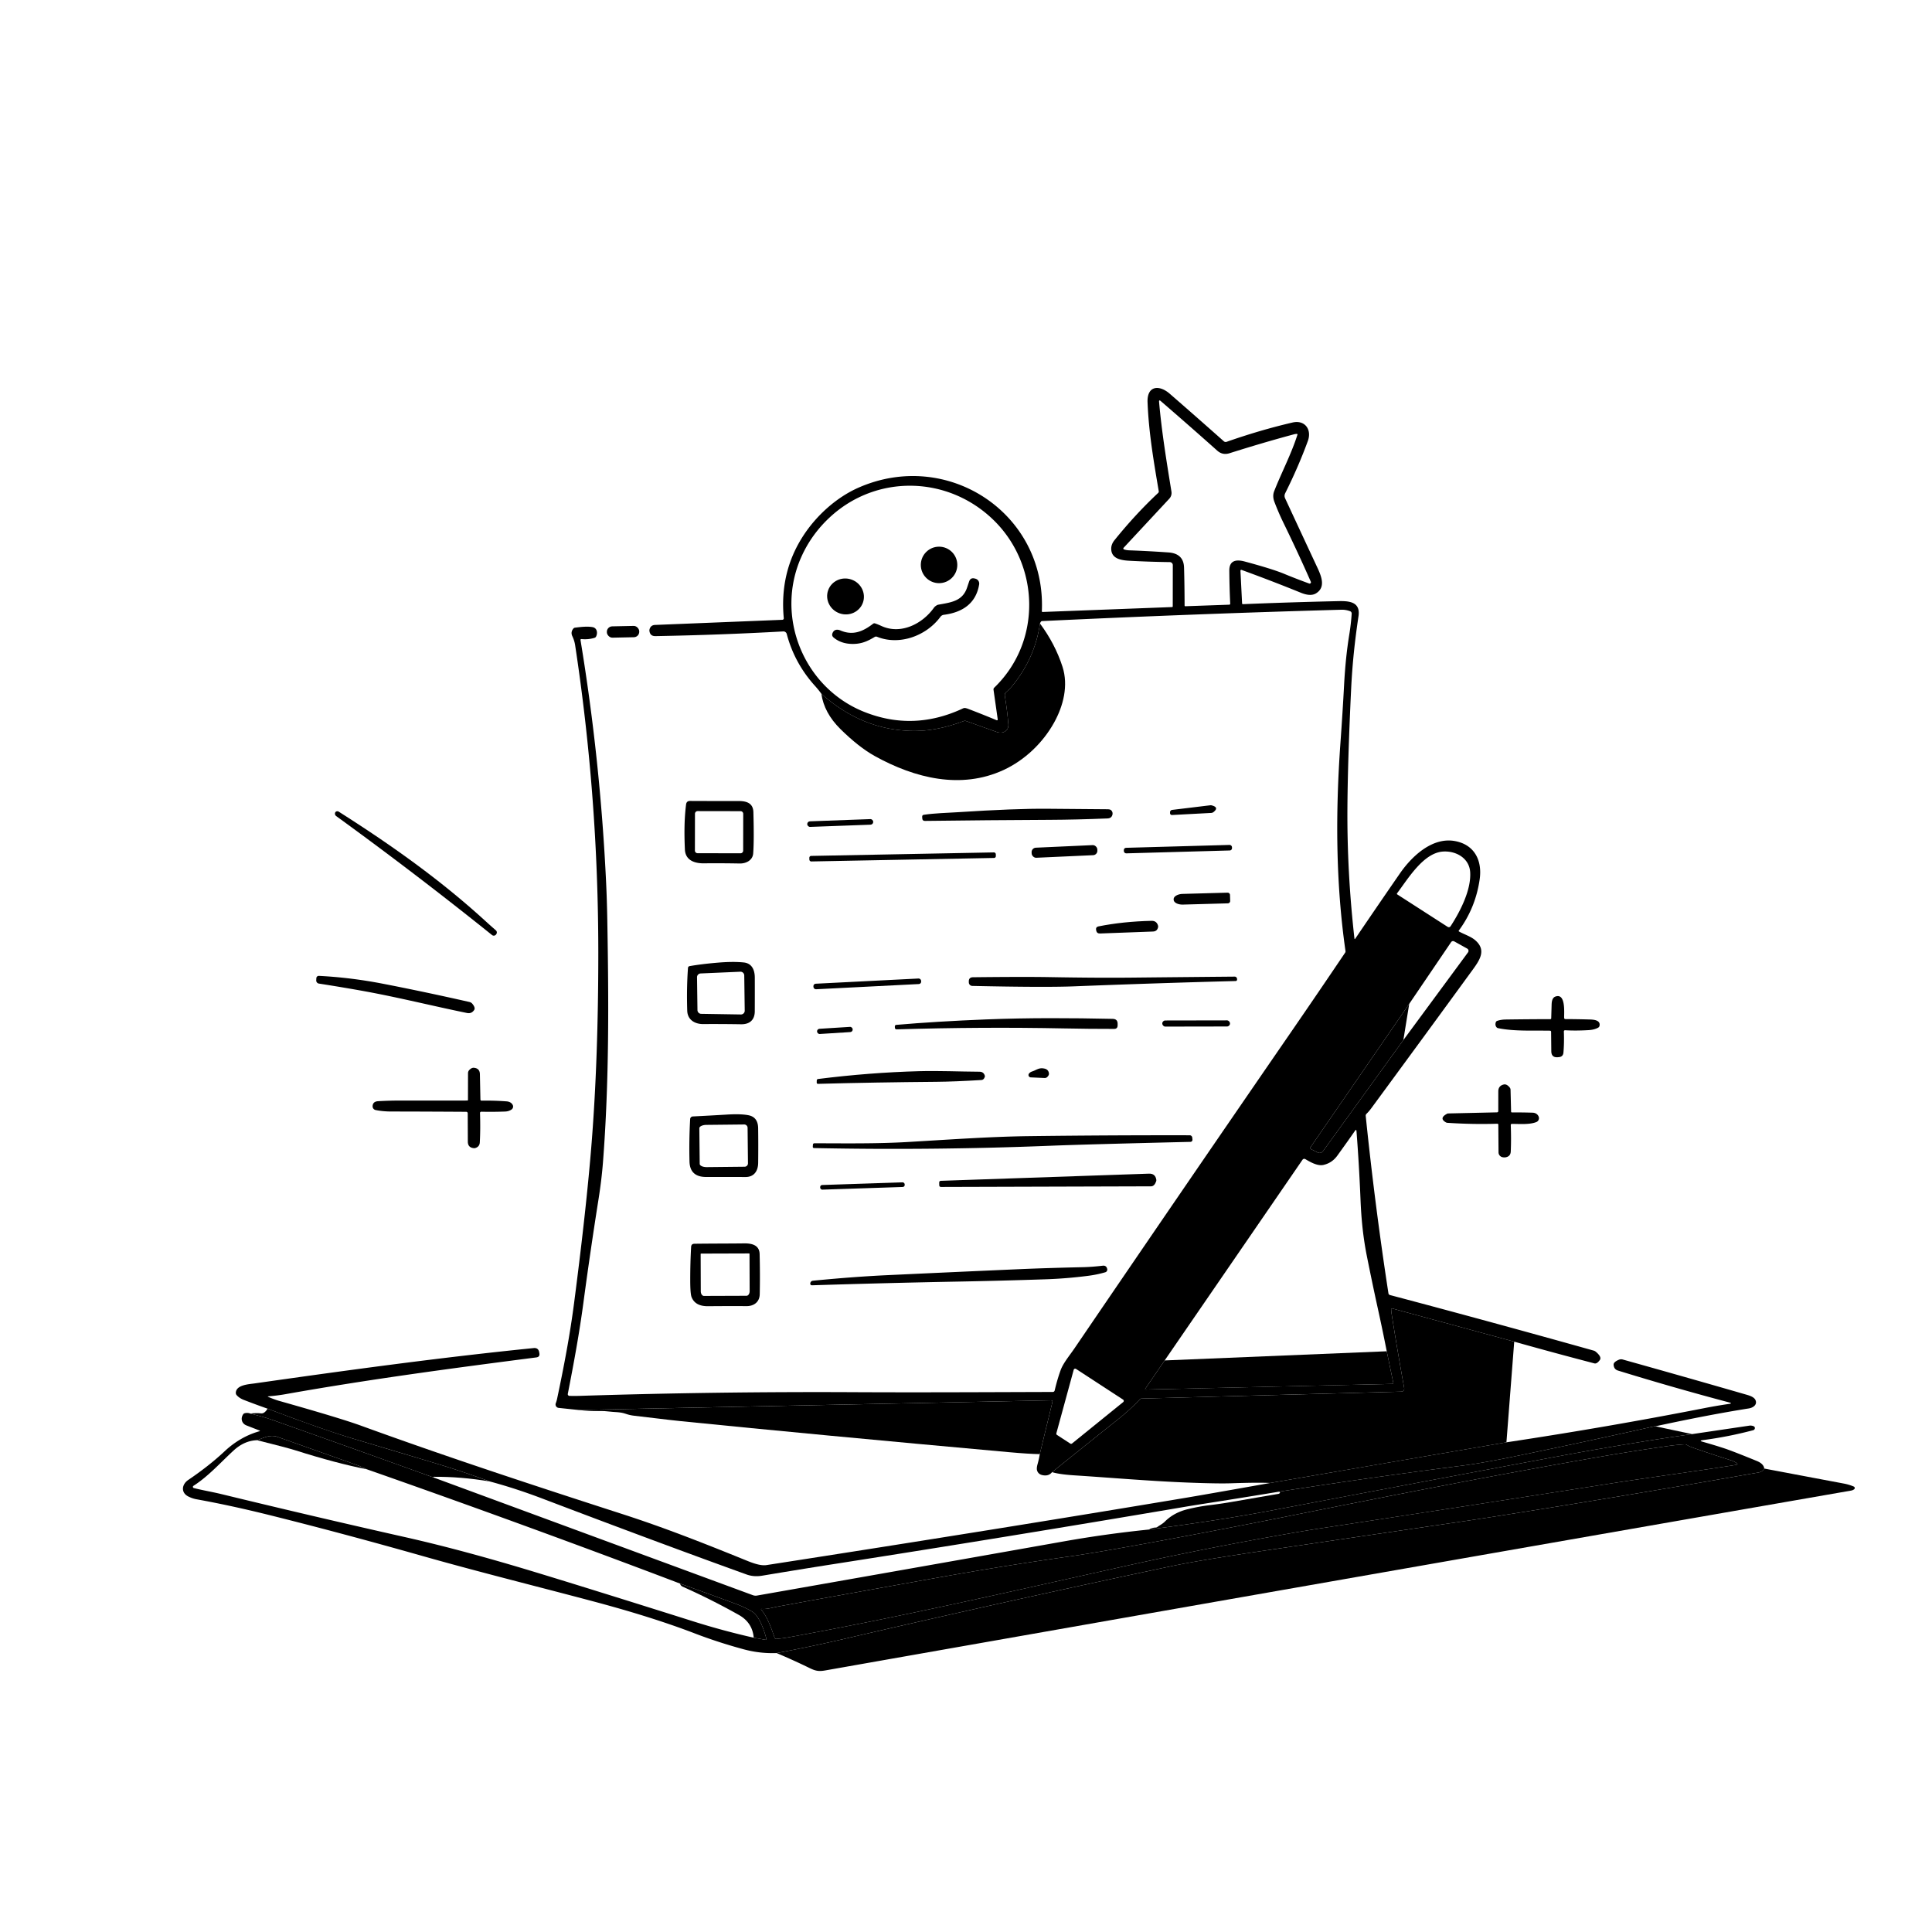 <svg xmlns="http://www.w3.org/2000/svg" version="1.1" viewBox="0.00 0.00 1024.00 1024.00">
<g id="Parent-Group"><g fill="rgba(0,0,0,0)" id="Group-rgba(0,0,0,0)">
<path d="   M 1024.00 0.00   L 1024.00 1024.00   L 0.00 1024.00   L 0.00 0.00   L 1024.00 0.00   Z   M 435.33 367.70   Q 436.78 377.84 445.39 386.36   Q 455.11 395.98 463.70 400.75   C 485.03 412.57 509.37 418.45 531.77 408.18   C 543.17 402.95 552.82 393.62 558.73 382.92   C 563.59 374.13 566.36 363.33 563.14 353.37   Q 559.26 341.33 551.21 330.47   Q 551.67 329.22 552.25 329.19   Q 633.34 325.33 711.00 323.17   Q 713.29 323.11 715.57 323.95   A 1.30 1.29 -78.3 0 1 716.42 325.25   Q 716.07 330.67 715.13 336.44   Q 713.18 348.39 712.40 362.96   Q 711.66 376.94 710.46 393.76   C 707.83 430.71 707.93 467.70 713.14 504.08   Q 713.21 504.55 712.94 504.95   Q 698.97 525.68 684.07 547.32   Q 626.62 630.75 569.37 714.84   C 566.91 718.44 563.52 722.47 562.16 726.21   Q 560.38 731.10 559.02 736.90   Q 558.82 737.76 557.94 737.77   C 523.00 737.87 488.23 738.06 453.50 737.89   Q 380.49 737.51 307.50 739.83   Q 304.70 739.92 301.82 739.84   A 0.91 0.91 0.0 0 1 300.95 738.76   C 304.16 722.40 307.09 706.44 309.25 690.25   Q 312.87 663.18 317.23 635.63   Q 318.89 625.13 319.61 615.75   C 322.91 572.82 322.64 530.31 321.88 487.49   Q 321.69 476.98 321.26 467.96   Q 318.21 403.09 307.70 339.36   Q 307.59 338.66 308.30 338.73   Q 311.78 339.07 315.09 338.07   Q 315.68 337.89 315.95 337.34   C 316.88 335.46 316.48 332.80 314.02 332.38   C 311.07 331.88 307.76 332.32 304.79 332.67   A 1.40 1.34 -72.7 0 0 303.88 333.17   Q 302.33 335.05 303.35 337.20   Q 304.45 339.50 304.83 341.95   Q 317.10 422.59 317.11 504.81   Q 317.12 560.72 313.59 605.49   Q 310.90 639.69 304.27 690.69   C 302.06 707.70 298.83 724.58 295.29 741.31   Q 295.04 742.51 294.57 743.75   A 1.83 1.82 -76.6 0 0 296.08 746.21   L 306.71 747.33   Q 312.27 748.01 317.94 747.87   Q 320.26 747.81 322.52 748.11   C 325.66 748.53 328.61 748.27 331.68 749.36   Q 333.82 750.12 336.22 750.38   C 344.42 751.28 352.69 752.41 360.77 753.23   Q 431.92 760.41 534.75 769.68   Q 545.53 770.65 551.10 770.71   Q 550.71 773.28 549.91 776.11   Q 549.31 778.27 549.69 779.44   Q 550.34 781.39 552.52 781.85   Q 555.82 782.55 557.61 780.27   Q 561.55 781.46 569.50 781.97   C 589.46 783.26 609.47 785.01 629.46 785.79   Q 645.54 786.41 652.50 786.17   Q 667.08 785.68 673.25 786.01   Q 638.14 792.25 628.19 793.91   Q 529.05 810.49 406.26 829.53   C 402.50 830.11 397.23 827.75 393.82 826.37   C 370.94 817.09 351.21 809.39 330.02 802.54   C 283.39 787.49 237.11 772.29 191.37 755.65   Q 180.42 751.66 148.21 742.57   Q 145.61 741.84 142.28 740.42   Q 141.58 740.13 142.34 740.07   Q 146.98 739.71 151.25 738.95   C 194.75 731.21 238.14 725.40 284.26 719.46   Q 286.22 719.21 285.88 717.26   L 285.79 716.75   Q 285.35 714.25 282.82 714.51   C 233.01 719.54 184.38 726.20 134.77 733.26   C 131.66 733.70 125.19 734.05 124.99 738.17   A 1.80 1.79 -64.5 0 0 125.44 739.46   Q 126.85 741.06 129.25 741.99   Q 135.47 744.40 141.85 746.64   Q 140.13 749.30 138.50 749.12   Q 135.59 748.81 132.70 749.22   Q 131.24 748.64 129.69 749.04   A 1.39 1.37 9.6 0 0 128.90 749.59   C 127.39 751.76 128.09 754.50 130.59 755.49   Q 134.18 756.90 137.42 758.15   Q 138.12 758.42 137.40 758.62   C 130.63 760.53 124.38 764.21 119.13 769.14   Q 110.84 776.92 99.81 784.38   C 96.32 786.73 95.75 791.07 99.76 793.14   Q 101.91 794.24 104.12 794.64   Q 122.46 797.96 142.71 803.00   Q 180.95 812.52 224.36 824.83   C 253.64 833.13 283.32 840.49 314.06 848.66   Q 345.66 857.06 368.29 865.76   C 376.75 869.01 385.39 871.78 394.09 874.14   Q 402.75 876.49 411.62 876.16   Q 420.67 879.98 429.41 884.25   C 432.53 885.77 434.33 885.91 437.54 885.34   Q 714.69 836.45 981.17 790.03   Q 982.02 789.88 982.72 789.35   A 0.84 0.84 0.0 0 0 982.55 787.91   Q 980.07 786.85 977.22 786.31   Q 956.10 782.34 935.11 778.37   Q 934.75 775.81 931.16 774.35   Q 918.19 769.05 913.98 767.67   Q 908.72 765.94 902.45 764.17   Q 900.37 763.58 902.51 763.30   Q 915.91 761.56 929.23 758.04   A 1.19 1.19 0.0 0 0 930.11 756.71   Q 929.95 755.70 927.73 755.57   A 0.78 0.48 -31.7 0 0 927.56 755.57   L 896.84 760.11   L 877.40 755.97   Q 905.09 749.96 926.95 746.49   C 929.20 746.13 931.56 744.49 930.42 742.03   C 929.57 740.21 926.71 739.52 924.95 739.01   Q 891.77 729.42 860.08 720.57   A 3.14 3.10 41.3 0 0 858.05 720.69   Q 855.17 721.89 855.25 723.32   Q 855.38 725.75 857.57 726.43   Q 887.43 735.62 916.54 743.33   Q 918.38 743.82 916.49 744.10   Q 909.88 745.06 903.49 746.31   Q 852.14 756.36 798.44 764.46   L 802.57 711.10   Q 821.87 716.56 845.08 722.63   Q 846.40 722.97 847.94 720.84   Q 849.11 719.21 845.78 716.43   A 2.98 2.92 72.2 0 0 844.68 715.85   Q 790.50 700.64 736.72 686.40   A 1.11 1.10 2.8 0 1 735.90 685.50   Q 728.74 638.97 723.86 591.46   A 1.36 1.35 65.5 0 1 724.28 590.33   Q 725.59 589.07 726.84 587.36   Q 754.17 550.19 780.53 514.02   C 784.47 508.62 787.76 503.55 782.04 498.46   C 779.64 496.32 776.15 495.30 773.30 493.71   A 0.33 0.33 0.0 0 1 773.19 493.23   Q 782.09 481.18 784.26 466.04   C 785.69 456.07 781.52 447.64 771.03 445.76   C 759.20 443.65 748.40 453.66 741.97 462.96   Q 730.57 479.44 718.37 497.43   Q 717.95 498.05 717.87 497.31   Q 713.93 462.34 714.16 428.25   Q 714.33 402.72 716.13 365.20   C 716.77 351.99 718.02 340.11 720.03 326.62   C 721.26 318.41 714.16 318.50 708.60 318.63   Q 682.80 319.22 658.84 320.22   Q 658.35 320.24 658.33 319.76   L 657.46 302.49   A 0.44 0.43 -81.4 0 1 658.04 302.06   Q 674.22 307.95 689.40 314.13   C 691.86 315.13 695.06 315.99 697.50 314.50   C 703.11 311.09 700.03 304.69 697.88 300.09   Q 689.58 282.31 681.14 264.13   Q 680.51 262.77 681.20 261.38   Q 688.19 247.40 693.19 233.72   C 695.39 227.70 691.64 222.41 685.03 223.95   Q 667.86 227.95 650.11 234.18   A 1.46 1.46 0.0 0 1 648.66 233.89   Q 634.43 221.24 619.97 208.67   C 614.38 203.82 607.88 204.37 608.23 213.25   C 608.85 229.21 611.51 244.70 614.16 260.33   Q 614.25 260.88 613.84 261.27   Q 601.76 272.59 590.70 286.31   Q 588.89 288.55 588.97 291.04   C 589.15 296.63 595.16 297.05 599.44 297.26   Q 609.79 297.80 620.02 297.93   A 1.61 1.60 0.4 0 1 621.61 299.53   L 621.58 321.34   Q 621.58 321.74 621.17 321.76   L 552.58 324.36   A 0.37 0.36 0.7 0 1 552.20 323.98   C 554.52 271.93 502.13 237.66 454.93 258.51   C 443.38 263.62 432.76 273.15 425.73 283.99   Q 413.13 303.40 415.42 327.67   A 0.77 0.77 0.0 0 1 414.68 328.51   L 347.19 331.23   Q 344.88 331.32 344.27 333.56   Q 344.16 333.98 344.21 334.39   Q 344.56 337.21 347.40 337.16   Q 381.65 336.54 415.13 334.67   A 1.82 1.82 0.0 0 1 416.99 336.02   C 419.71 346.36 424.77 355.57 431.90 363.47   Q 433.96 365.76 435.33 367.70   Z   M 338.806 334.56   A 2.88 2.88 0.0 0 0 335.866 331.741   L 324.468 331.98   A 2.88 2.88 0.0 0 0 321.649 334.92   L 321.654 335.16   A 2.88 2.88 0.0 0 0 324.594 337.979   L 335.992 337.74   A 2.88 2.88 0.0 0 0 338.811 334.8   L 338.806 334.56   Z   M 363.64 426.35   C 362.64 434.19 362.65 442.29 363.01 450.26   C 363.27 455.94 368.07 457.62 372.93 457.58   Q 382.57 457.49 392.10 457.67   C 395.47 457.73 398.93 455.95 399.20 452.37   Q 399.73 445.64 399.31 430.45   C 399.18 425.70 395.76 424.55 391.48 424.56   Q 377.03 424.58 365.74 424.52   Q 363.88 424.51 363.64 426.35   Z   M 621.19 431.97   L 641.98 430.87   A 2.15 2.12 -65.6 0 0 643.18 430.41   Q 646.33 427.92 642.20 426.86   A 1.87 1.86 -40.7 0 0 641.51 426.81   L 621.27 429.26   A 1.29 1.28 85.6 0 0 620.14 430.58   L 620.15 431.02   A 0.98 0.98 0.0 0 0 621.19 431.97   Z   M 507.40 430.50   C 501.42 430.88 495.60 430.98 489.66 431.85   Q 488.71 431.99 488.77 432.95   L 488.82 433.80   Q 488.91 435.12 490.23 435.10   Q 523.88 434.68 556.56 434.53   Q 570.29 434.47 587.04 433.79   Q 589.39 433.69 589.70 431.36   Q 589.74 431.05 589.66 430.74   Q 589.20 428.94 587.35 428.93   Q 570.79 428.82 555.31 428.66   Q 538.37 428.49 507.40 430.50   Z   M 257.04 487.94   C 233.18 466.18 207.36 447.84 179.53 430.20   A 1.37 1.37 0.0 0 0 177.95 430.28   Q 177.73 430.45 177.64 430.70   A 1.59 1.58 -61.5 0 0 178.18 432.53   Q 220.15 462.97 260.80 495.60   A 1.47 1.46 -48.9 0 0 262.78 495.46   Q 263.04 495.19 263.20 494.84   A 1.48 1.48 0.0 0 0 262.83 493.10   Q 259.91 490.57 257.04 487.94   Z   M 462.827 435.549   A 1.46 1.46 0.0 0 0 461.315 434.143   L 429.257 435.319   A 1.46 1.46 0.0 0 0 427.851 436.831   L 427.853 436.871   A 1.46 1.46 0.0 0 0 429.365 438.277   L 461.423 437.101   A 1.46 1.46 0.0 0 0 462.829 435.589   L 462.827 435.549   Z   M 652.971 448.98   A 1.19 1.19 0.0 0 0 651.748 447.823   L 596.81 449.358   A 1.19 1.19 0.0 0 0 595.653 450.581   L 595.669 451.14   A 1.19 1.19 0.0 0 0 596.892 452.297   L 651.83 450.762   A 1.19 1.19 0.0 0 0 652.987 449.539   L 652.971 448.98   Z   M 581.597 450.16   A 2.34 2.34 0.0 0 0 579.153 447.928   L 549.004 449.297   A 2.34 2.34 0.0 0 0 546.773 451.741   L 546.803 452.4   A 2.34 2.34 0.0 0 0 549.247 454.632   L 579.396 453.263   A 2.34 2.34 0.0 0 0 581.627 450.819   L 581.597 450.16   Z   M 527.801 452.721   A 0.95 0.95 0.0 0 0 526.833 451.79   L 429.891 453.651   A 0.95 0.95 0.0 0 0 428.959 454.619   L 428.979 455.659   A 0.95 0.95 0.0 0 0 429.947 456.59   L 526.889 454.729   A 0.95 0.95 0.0 0 0 527.821 453.761   L 527.801 452.721   Z   M 652.02 477.48   L 651.93 474.36   A 1.27 1.27 0.0 0 0 650.63 473.13   L 626.84 473.79   A 4.86 2.69 -1.6 0 0 622.06 476.62   L 622.07 476.90   A 4.86 2.69 -1.6 0 0 627.00 479.45   L 650.78 478.79   A 1.27 1.27 0.0 0 0 652.02 477.48   Z   M 581.00 493.14   Q 581.32 494.84 583.04 494.77   L 611.11 493.73   Q 613.26 493.65 613.79 491.56   Q 613.91 491.07 613.78 490.59   Q 613.03 488.00 610.34 488.06   Q 595.11 488.41 582.17 491.02   Q 580.74 491.31 580.94 492.75   Q 580.97 492.95 581.00 493.14   Z   M 380.74 510.20   Q 371.99 510.92 365.48 512.07   A 1.00 1.00 0.0 0 0 364.65 512.99   Q 363.87 523.74 364.25 535.71   C 364.41 540.60 368.36 542.82 372.77 542.78   Q 382.08 542.71 392.79 542.88   C 397.13 542.95 400.03 540.77 400.05 535.98   Q 400.09 527.34 400.06 518.15   C 400.05 514.06 398.50 510.55 394.18 510.12   Q 388.53 509.55 380.74 510.20   Z   M 193.83 525.49   C 211.97 528.82 229.92 533.32 247.54 536.91   Q 249.93 537.40 251.31 535.33   Q 252.11 534.13 250.33 531.99   A 2.79 2.75 -13.1 0 0 248.84 531.08   Q 224.64 525.60 202.91 521.39   Q 185.76 518.07 169.02 517.23   A 1.29 1.29 0.0 0 0 167.67 518.45   L 167.61 519.58   A 1.68 1.67 5.9 0 0 169.03 521.32   Q 182.68 523.45 193.83 525.49   Z   M 655.68 519.17   Q 655.70 518.80 655.58 518.46   A 1.23 1.22 80.1 0 0 654.41 517.63   Q 628.94 517.86 599.52 518.16   Q 581.31 518.34 556.07 517.89   Q 543.06 517.66 515.71 517.96   Q 513.43 517.99 513.49 520.27   L 513.50 520.73   A 1.89 1.88 -0.2 0 0 515.35 522.56   Q 553.58 523.39 569.01 522.79   Q 613.60 521.04 654.85 519.97   Q 655.64 519.95 655.68 519.17   Z   M 488.213 519.824   A 1.26 1.26 0.0 0 0 486.891 518.63   L 432.321 521.394   A 1.26 1.26 0.0 0 0 431.126 522.716   L 431.147 523.136   A 1.26 1.26 0.0 0 0 432.469 524.33   L 487.039 521.566   A 1.26 1.26 0.0 0 0 488.234 520.244   L 488.213 519.824   Z   M 829.03 539.43   C 828.95 536.88 829.99 526.13 824.35 528.22   C 822.68 528.84 822.43 530.95 822.39 532.49   Q 822.29 535.95 822.18 539.73   A 0.45 0.45 0.0 0 1 821.73 540.17   Q 810.01 540.19 798.13 540.36   Q 795.59 540.39 793.55 541.08   Q 793.01 541.26 792.82 541.79   Q 792.29 543.31 793.17 544.43   A 1.39 1.39 0.0 0 0 794.00 544.94   C 802.58 546.69 812.11 546.13 821.49 546.29   Q 822.11 546.30 822.12 546.93   L 822.22 557.18   Q 822.26 560.63 825.70 560.35   L 826.21 560.30   Q 828.47 560.12 828.66 557.86   Q 829.10 552.72 828.88 546.81   Q 828.85 546.01 829.65 546.06   Q 835.27 546.39 841.97 545.99   Q 844.99 545.81 847.01 544.71   Q 847.66 544.36 847.79 543.64   C 848.39 540.42 844.04 540.39 842.14 540.34   Q 836.03 540.16 829.77 540.14   Q 829.06 540.14 829.03 539.43   Z   M 522.69 540.31   Q 496.13 541.37 475.09 543.20   Q 474.24 543.28 474.28 544.13   L 474.30 544.66   Q 474.34 545.61 475.30 545.58   Q 520.40 544.21 563.96 545.08   Q 577.25 545.35 590.53 545.34   Q 592.31 545.33 592.36 543.55   L 592.37 542.75   Q 592.44 540.08 589.76 540.02   C 567.70 539.55 545.52 539.41 522.69 540.31   Z   M 651.93 542.409   A 1.59 1.59 0.0 0 0 650.337 540.821   L 617.617 540.879   A 1.59 1.59 0.0 0 0 616.03 542.471   L 616.03 542.531   A 1.59 1.59 0.0 0 0 617.623 544.119   L 650.343 544.061   A 1.59 1.59 0.0 0 0 651.93 542.469   L 651.93 542.409   Z   M 451.939 545.516   A 1.34 1.34 0.0 0 0 450.517 544.263   L 434.309 545.283   A 1.34 1.34 0.0 0 0 433.056 546.704   L 433.061 546.784   A 1.34 1.34 0.0 0 0 434.483 548.037   L 450.691 547.017   A 1.34 1.34 0.0 0 0 451.944 545.596   L 451.939 545.516   Z   M 254.63 582.79   L 254.36 569.35   Q 254.30 566.23 251.19 565.95   Q 249.97 565.84 248.74 567.12   A 2.42 2.40 67.2 0 0 248.06 568.80   L 248.03 582.99   A 0.33 0.33 0.0 0 1 247.70 583.31   Q 229.31 583.34 211.75 583.32   Q 206.32 583.32 200.47 583.65   Q 197.55 583.81 197.49 586.37   A 1.99 1.97 6.3 0 0 199.08 588.34   Q 202.89 589.11 207.25 589.12   Q 227.31 589.15 247.13 589.28   A 0.78 0.78 0.0 0 1 247.90 590.05   L 247.96 605.08   Q 247.97 608.26 251.14 608.55   Q 251.59 608.59 252.02 608.45   Q 254.19 607.73 254.31 605.45   Q 254.69 598.56 254.42 589.90   A 0.65 0.65 0.0 0 1 255.09 589.23   Q 261.15 589.38 267.75 589.14   Q 269.69 589.06 271.15 588.05   A 1.89 1.89 0.0 0 0 271.73 585.61   C 271.04 584.32 269.77 583.84 268.40 583.74   Q 261.76 583.25 255.22 583.37   A 0.59 0.58 89.0 0 1 254.63 582.79   Z   M 546.97 567.93   Q 546.00 568.25 545.39 569.02   A 1.25 1.24 20.4 0 0 546.31 571.03   L 553.67 571.37   A 1.86 1.85 -65.4 0 0 555.05 570.85   Q 556.07 569.86 555.96 568.93   Q 555.71 566.83 553.55 566.37   C 550.62 565.74 549.49 567.11 546.97 567.93   Z   M 432.87 573.73   Q 432.84 574.48 433.60 574.46   Q 463.76 573.65 496.50 573.38   Q 505.68 573.30 520.20 572.43   Q 521.42 572.36 521.96 570.78   Q 522.07 570.44 521.96 570.08   Q 521.31 568.04 519.16 568.03   C 508.40 567.97 497.80 567.47 487.12 567.75   Q 460.87 568.46 433.62 571.89   Q 432.92 571.98 432.90 572.68   L 432.87 573.73   Z   M 793.38 589.57   L 767.51 590.15   A 0.99 0.84 -54.8 0 0 767.08 590.26   Q 762.52 592.62 766.29 594.84   A 2.04 1.97 61.3 0 0 767.19 595.12   Q 780.73 596.01 793.63 595.60   A 0.50 0.50 0.0 0 1 794.14 596.10   L 794.25 610.79   A 2.63 2.63 0.0 0 0 796.19 613.30   Q 797.24 613.57 798.20 613.36   Q 800.61 612.83 800.73 610.36   Q 801.02 604.11 800.74 596.35   Q 800.72 595.69 801.38 595.69   C 805.28 595.68 810.69 596.18 814.30 594.71   A 2.21 2.21 0.0 0 0 815.53 591.85   C 815.01 590.52 813.77 589.80 812.37 589.75   Q 807.09 589.57 801.36 589.62   A 0.44 0.43 -1.3 0 1 800.91 589.20   L 800.62 577.59   A 2.04 1.98 24.9 0 0 800.15 576.36   Q 798.57 574.45 797.05 574.80   Q 794.13 575.47 794.13 578.47   L 794.12 588.80   Q 794.12 589.55 793.38 589.57   Z   M 385.45 590.74   Q 376.23 591.29 367.20 591.74   A 1.47 1.47 0.0 0 0 365.80 593.13   Q 365.16 604.60 365.45 615.62   Q 365.67 623.83 374.26 623.82   Q 384.72 623.81 395.17 623.84   C 399.73 623.85 401.80 620.56 401.85 616.35   Q 401.96 606.60 401.84 597.99   Q 401.75 592.12 396.76 591.11   Q 392.76 590.30 385.45 590.74   Z   M 545.25 602.18   C 524.85 602.44 502.52 604.04 481.22 605.28   C 464.75 606.24 448.30 605.99 431.62 605.96   A 0.75 0.75 0.0 0 0 430.87 606.66   L 430.80 607.71   Q 430.75 608.48 431.52 608.50   Q 494.27 609.77 556.75 607.27   Q 574.10 606.57 630.97 605.21   A 1.10 1.09 86.6 0 0 632.03 604.01   L 631.92 602.95   A 1.37 1.36 -2.6 0 0 630.57 601.72   Q 588.09 601.64 545.25 602.18   Z   M 498.77 629.11   C 536.23 629.00 573.78 628.91 610.05 628.78   Q 611.83 628.78 612.77 626.19   Q 612.94 625.74 612.87 625.28   Q 612.35 621.95 608.98 622.06   L 498.69 625.86   Q 497.78 625.89 497.80 626.81   L 497.82 628.18   Q 497.84 629.11 498.77 629.11   Z   M 479.502 627.697   A 1.07 1.07 0.0 0 0 478.397 626.663   L 435.741 628.078   A 1.07 1.07 0.0 0 0 434.707 629.183   L 434.718 629.503   A 1.07 1.07 0.0 0 0 435.822 630.537   L 478.479 629.122   A 1.07 1.07 0.0 0 0 479.513 628.017   L 479.502 627.697   Z   M 394.54 659.02   C 385.70 659.13 376.78 659.09 368.04 659.22   Q 366.40 659.24 366.31 660.88   Q 365.83 669.31 365.84 678.67   Q 365.85 685.64 366.53 687.43   Q 368.42 692.39 375.31 692.32   Q 386.62 692.21 395.60 692.28   C 399.47 692.31 402.57 690.20 402.67 686.02   Q 402.90 676.07 402.62 664.69   C 402.51 660.05 398.72 658.98 394.54 659.02   Z   M 508.76 679.25   Q 530.70 678.84 554.00 678.06   Q 565.40 677.68 576.88 676.19   Q 581.46 675.60 585.83 674.33   A 1.47 1.47 0.0 0 0 586.85 672.59   Q 586.39 670.63 584.48 670.85   Q 578.73 671.52 573.99 671.63   Q 554.15 672.08 540.69 672.67   Q 507.26 674.13 470.51 675.85   Q 452.58 676.68 430.93 678.80   Q 429.73 678.92 429.47 680.10   Q 429.43 680.25 429.45 680.40   Q 429.55 681.26 430.41 681.23   Q 469.87 679.98 508.76 679.25   Z" />
<path d="   M 687.68 230.36   C 684.50 240.51 679.08 250.76 675.33 260.37   Q 674.32 262.97 675.46 265.99   Q 677.62 271.71 680.40 277.40   Q 688.25 293.52 694.77 308.35   A 0.70 0.69 -1.8 0 1 693.89 309.28   Q 686.96 306.76 680.61 304.13   Q 674.42 301.56 659.76 297.62   C 655.31 296.42 651.51 296.92 651.56 302.48   Q 651.64 311.74 652.04 319.89   Q 652.07 320.48 651.48 320.50   L 628.26 321.32   A 0.39 0.38 88.6 0 1 627.86 320.93   Q 627.83 309.86 627.57 300.83   Q 627.35 293.37 619.30 292.80   Q 608.62 292.05 598.39 291.68   Q 597.05 291.63 595.75 291.21   A 0.53 0.53 0.0 0 1 595.53 290.35   L 619.75 264.32   A 4.47 4.47 0.0 0 0 620.89 260.56   C 618.32 244.67 615.72 228.91 614.34 213.04   Q 614.22 211.71 615.23 212.58   Q 630.86 226.08 645.18 238.86   Q 648.00 241.38 651.67 240.22   Q 669.75 234.51 685.76 230.21   Q 686.54 230.00 687.38 229.97   A 0.30 0.30 0.0 0 1 687.68 230.36   Z" />
<path d="   M 526.59 365.61   L 528.79 381.09   Q 528.93 382.02 528.06 381.66   Q 520.89 378.66 513.04 375.67   Q 512.42 375.44 511.77 375.30   Q 511.09 375.15 510.40 375.47   Q 484.14 387.77 457.95 377.27   C 425.91 364.42 410.58 326.70 424.77 295.08   Q 430.04 283.32 439.67 274.32   C 464.52 251.10 502.61 252.08 526.78 275.81   C 551.06 299.65 552.34 339.99 526.98 364.47   Q 526.49 364.94 526.59 365.61   Z   M 507.39 299.42   A 9.67 9.67 0.0 0 0 497.72 289.75   A 9.67 9.67 0.0 0 0 488.05 299.42   A 9.67 9.67 0.0 0 0 497.72 309.09   A 9.67 9.67 0.0 0 0 507.39 299.42   Z   M 457.375 319.378   A 9.78 9.49 19.4 0 0 451.302 307.179   A 9.78 9.49 19.4 0 0 438.925 312.882   A 9.78 9.49 19.4 0 0 444.998 325.081   A 9.78 9.49 19.4 0 0 457.375 319.378   Z   M 464.82 337.49   C 476.68 342.29 490.97 337.07 498.46 326.91   A 2.65 2.62 14.4 0 1 500.26 325.86   C 509.85 324.63 517.28 320.05 518.97 309.76   A 2.70 2.70 0.0 0 0 516.99 306.71   L 516.61 306.62   Q 514.38 306.04 513.65 308.22   Q 513.10 309.86 512.58 311.41   C 510.15 318.75 503.87 319.29 497.24 320.52   C 496.56 320.65 495.44 321.48 495.05 322.04   C 488.93 330.71 477.35 336.56 467.04 331.72   Q 465.49 331.00 463.87 330.44   Q 463.23 330.21 462.70 330.63   C 457.26 334.83 451.97 336.93 445.48 334.17   C 443.73 333.43 442.03 333.60 441.24 335.59   Q 440.70 336.94 441.81 337.88   Q 445.87 341.33 452.15 341.30   C 456.73 341.27 459.90 339.82 463.60 337.59   A 1.40 1.37 39.8 0 1 464.82 337.49   Z" />
<rect x="-12.79" y="-11.16" transform="translate(381.12,441.08) rotate(0.1)" width="25.58" height="22.32" rx="1.41" />
<path d="   M 740.46 473.48   C 746.11 466.06 754.34 452.02 764.83 451.34   C 771.74 450.89 778.73 454.85 779.22 462.20   C 779.83 471.51 774.09 482.85 768.92 490.80   Q 768.23 491.86 767.16 491.17   L 740.56 474.05   A 0.39 0.39 0.0 0 1 740.46 473.48   Z" />
<path d="   M 743.81 551.26   L 746.92 532.06   L 769.12 499.35   A 1.27 1.26 31.7 0 1 770.78 498.96   L 777.64 502.77   A 1.36 1.36 0.0 0 1 778.08 504.77   L 743.81 551.26   Z" />
<path d="   M 392.69 537.69   L 371.64 537.35   A 2.00 2.00 0.0 0 1 369.67 535.38   L 369.44 517.98   A 2.00 2.00 0.0 0 1 371.35 515.95   L 392.38 515.03   A 2.00 2.00 0.0 0 1 394.47 517.00   L 394.72 535.66   A 2.00 2.00 0.0 0 1 392.69 537.69   Z" />
<path d="   M 396.44 616.60   A 1.78 1.78 0.0 0 1 394.68 618.39   L 374.63 618.60   A 3.75 1.76 -0.6 0 1 370.86 616.88   L 370.66 598.00   A 3.75 1.76 -0.6 0 1 374.39 596.21   L 394.44 596.00   A 1.78 1.78 0.0 0 1 396.24 597.76   L 396.44 616.60   Z" />
<path d="   M 735.00 716.20   L 617.30 721.06   L 690.36 614.69   A 1.12 1.12 0.0 0 1 691.85 614.36   C 694.53 615.94 698.32 618.15 701.48 617.43   Q 706.00 616.40 708.80 612.53   Q 713.82 605.60 718.17 599.35   Q 718.87 598.35 718.97 599.57   Q 720.32 616.81 721.11 635.98   C 721.53 646.19 722.46 655.76 724.53 666.08   Q 727.48 680.80 730.24 693.36   Q 732.75 704.75 735.00 716.20   Z" />
<path d="   M 397.03 664.35   A 0.23 0.23 0.0 0 1 397.26 664.57   L 397.33 684.33   A 2.45 1.67 89.8 0 1 395.67 686.79   L 373.11 686.87   A 2.45 1.67 89.8 0 1 371.43 684.43   L 371.36 664.67   A 0.23 0.23 0.0 0 1 371.59 664.43   L 397.03 664.35   Z" />
<path d="   M 595.31 743.14   L 568.22 765.07   A 0.82 0.82 0.0 0 1 567.26 765.12   L 560.24 760.56   A 0.82 0.82 0.0 0 1 559.90 759.65   L 569.08 726.03   A 0.82 0.82 0.0 0 1 570.32 725.56   L 595.24 741.81   A 0.82 0.82 0.0 0 1 595.31 743.14   Z" />
<path d="   M 136.27 763.34   Q 152.10 767.29 156.75 768.76   Q 178.17 775.56 194.38 778.74   Q 266.04 803.85 337.42 830.63   Q 349.00 834.97 360.46 839.34   Q 360.64 840.45 361.94 841.02   Q 377.09 847.79 391.57 855.93   Q 398.81 860.00 399.49 868.02   Q 383.43 864.40 367.62 859.41   Q 309.60 841.11 281.41 832.58   C 260.28 826.20 237.30 819.79 214.57 814.68   Q 166.60 803.88 117.36 791.91   C 112.52 790.73 107.64 789.94 102.73 788.70   A 0.65 0.65 0.0 0 1 102.54 787.52   C 110.48 782.44 116.76 775.29 123.80 768.81   Q 129.51 763.55 136.27 763.34   Z" />
<path d="   M 259.58 785.20   Q 273.22 788.86 287.27 794.20   Q 350.17 818.11 395.73 834.52   Q 399.53 835.89 403.95 835.15   Q 424.35 831.74 442.40 828.92   Q 534.31 814.56 626.16 798.96   Q 632.11 797.95 637.38 797.13   Q 657.69 793.97 677.96 790.61   Q 678.47 790.79 678.45 790.96   A 0.92 0.92 0.0 0 1 677.69 791.75   Q 664.20 794.08 652.17 796.16   Q 647.10 797.04 640.89 797.80   Q 635.53 798.45 629.60 799.88   Q 622.21 801.66 617.45 806.43   C 616.16 807.72 614.84 808.30 613.42 809.33   Q 613.01 809.63 612.51 809.64   Q 610.51 809.69 609.02 810.68   Q 586.16 813.00 563.49 817.03   Q 482.26 831.44 401.25 845.68   A 4.29 4.25 -39.6 0 1 399.03 845.48   L 229.73 783.07   Q 229.74 782.94 229.74 782.82   Q 229.75 782.73 229.83 782.73   Q 244.21 782.61 259.58 785.20   Z" />
</g>
<g fill="#000000" id="Group-000000">
<path d="   M 802.57 711.10   L 737.72 693.46   A 0.28 0.28 0.0 0 0 737.36 693.73   Q 737.35 694.88 737.54 696.07   Q 740.63 715.73 744.21 735.45   Q 744.59 737.55 742.47 737.60   L 605.02 741.27   Q 604.52 741.29 604.17 741.65   Q 598.98 747.21 591.99 752.74   Q 584.67 758.51 557.61 780.27   Q 555.82 782.55 552.52 781.85   Q 550.34 781.39 549.69 779.44   Q 549.31 778.27 549.91 776.11   Q 550.71 773.28 551.10 770.71   L 557.79 743.20   Q 558.04 742.18 556.99 742.20   L 306.71 747.33   L 296.08 746.21   A 1.83 1.82 -76.6 0 1 294.57 743.75   Q 295.04 742.51 295.29 741.31   C 298.83 724.58 302.06 707.70 304.27 690.69   Q 310.90 639.69 313.59 605.49   Q 317.12 560.72 317.11 504.81   Q 317.10 422.59 304.83 341.95   Q 304.45 339.50 303.35 337.20   Q 302.33 335.05 303.88 333.17   A 1.40 1.34 -72.7 0 1 304.79 332.67   C 307.76 332.32 311.07 331.88 314.02 332.38   C 316.48 332.80 316.88 335.46 315.95 337.34   Q 315.68 337.89 315.09 338.07   Q 311.78 339.07 308.30 338.73   Q 307.59 338.66 307.70 339.36   Q 318.21 403.09 321.26 467.96   Q 321.69 476.98 321.88 487.49   C 322.64 530.31 322.91 572.82 319.61 615.75   Q 318.89 625.13 317.23 635.63   Q 312.87 663.18 309.25 690.25   C 307.09 706.44 304.16 722.40 300.95 738.76   A 0.91 0.91 0.0 0 0 301.82 739.84   Q 304.70 739.92 307.50 739.83   Q 380.49 737.51 453.50 737.89   C 488.23 738.06 523.00 737.87 557.94 737.77   Q 558.82 737.76 559.02 736.90   Q 560.38 731.10 562.16 726.21   C 563.52 722.47 566.91 718.44 569.37 714.84   Q 626.62 630.75 684.07 547.32   Q 698.97 525.68 712.94 504.95   Q 713.21 504.55 713.14 504.08   C 707.93 467.70 707.83 430.71 710.46 393.76   Q 711.66 376.94 712.40 362.96   Q 713.18 348.39 715.13 336.44   Q 716.07 330.67 716.42 325.25   A 1.30 1.29 -78.3 0 0 715.57 323.95   Q 713.29 323.11 711.00 323.17   Q 633.34 325.33 552.25 329.19   Q 551.67 329.22 551.21 330.47   Q 548.59 348.83 536.42 363.68   Q 534.98 365.44 533.32 366.81   Q 532.37 367.59 532.57 368.81   Q 533.78 375.92 534.45 383.77   C 534.77 387.48 531.48 389.09 528.30 387.96   Q 520.45 385.19 512.03 382.16   Q 511.42 381.94 510.78 382.18   Q 496.44 387.61 483.75 387.42   Q 456.91 387.02 435.33 367.70   Q 433.96 365.76 431.90 363.47   C 424.77 355.57 419.71 346.36 416.99 336.02   A 1.82 1.82 0.0 0 0 415.13 334.67   Q 381.65 336.54 347.40 337.16   Q 344.56 337.21 344.21 334.39   Q 344.16 333.98 344.27 333.56   Q 344.88 331.32 347.19 331.23   L 414.68 328.51   A 0.77 0.77 0.0 0 0 415.42 327.67   Q 413.13 303.40 425.73 283.99   C 432.76 273.15 443.38 263.62 454.93 258.51   C 502.13 237.66 554.52 271.93 552.20 323.98   A 0.37 0.36 0.7 0 0 552.58 324.36   L 621.17 321.76   Q 621.58 321.74 621.58 321.34   L 621.61 299.53   A 1.61 1.60 0.4 0 0 620.02 297.93   Q 609.79 297.80 599.44 297.26   C 595.16 297.05 589.15 296.63 588.97 291.04   Q 588.89 288.55 590.70 286.31   Q 601.76 272.59 613.84 261.27   Q 614.25 260.88 614.16 260.33   C 611.51 244.70 608.85 229.21 608.23 213.25   C 607.88 204.37 614.38 203.82 619.97 208.67   Q 634.43 221.24 648.66 233.89   A 1.46 1.46 0.0 0 0 650.11 234.18   Q 667.86 227.95 685.03 223.95   C 691.64 222.41 695.39 227.70 693.19 233.72   Q 688.19 247.40 681.20 261.38   Q 680.51 262.77 681.14 264.13   Q 689.58 282.31 697.88 300.09   C 700.03 304.69 703.11 311.09 697.50 314.50   C 695.06 315.99 691.86 315.13 689.40 314.13   Q 674.22 307.95 658.04 302.06   A 0.44 0.43 -81.4 0 0 657.46 302.49   L 658.33 319.76   Q 658.35 320.24 658.84 320.22   Q 682.80 319.22 708.60 318.63   C 714.16 318.50 721.26 318.41 720.03 326.62   C 718.02 340.11 716.77 351.99 716.13 365.20   Q 714.33 402.72 714.16 428.25   Q 713.93 462.34 717.87 497.31   Q 717.95 498.05 718.37 497.43   Q 730.57 479.44 741.97 462.96   C 748.40 453.66 759.20 443.65 771.03 445.76   C 781.52 447.64 785.69 456.07 784.26 466.04   Q 782.09 481.18 773.19 493.23   A 0.33 0.33 0.0 0 0 773.30 493.71   C 776.15 495.30 779.64 496.32 782.04 498.46   C 787.76 503.55 784.47 508.62 780.53 514.02   Q 754.17 550.19 726.84 587.36   Q 725.59 589.07 724.28 590.33   A 1.36 1.35 65.5 0 0 723.86 591.46   Q 728.74 638.97 735.90 685.50   A 1.11 1.10 2.8 0 0 736.72 686.40   Q 790.50 700.64 844.68 715.85   A 2.98 2.92 72.2 0 1 845.78 716.43   Q 849.11 719.21 847.94 720.84   Q 846.40 722.97 845.08 722.63   Q 821.87 716.56 802.57 711.10   Z   M 687.68 230.36   A 0.30 0.30 0.0 0 0 687.38 229.97   Q 686.54 230.00 685.76 230.21   Q 669.75 234.51 651.67 240.22   Q 648.00 241.38 645.18 238.86   Q 630.86 226.08 615.23 212.58   Q 614.22 211.71 614.34 213.04   C 615.72 228.91 618.32 244.67 620.89 260.56   A 4.47 4.47 0.0 0 1 619.75 264.32   L 595.53 290.35   A 0.53 0.53 0.0 0 0 595.75 291.21   Q 597.05 291.63 598.39 291.68   Q 608.62 292.05 619.30 292.80   Q 627.35 293.37 627.57 300.83   Q 627.83 309.86 627.86 320.93   A 0.39 0.38 88.6 0 0 628.26 321.32   L 651.48 320.50   Q 652.07 320.48 652.04 319.89   Q 651.64 311.74 651.56 302.48   C 651.51 296.92 655.31 296.42 659.76 297.62   Q 674.42 301.56 680.61 304.13   Q 686.96 306.76 693.89 309.28   A 0.70 0.69 -1.8 0 0 694.77 308.35   Q 688.25 293.52 680.40 277.40   Q 677.62 271.71 675.46 265.99   Q 674.32 262.97 675.33 260.37   C 679.08 250.76 684.50 240.51 687.68 230.36   Z   M 526.98 364.47   C 552.34 339.99 551.06 299.65 526.78 275.81   C 502.61 252.08 464.52 251.10 439.67 274.32   Q 430.04 283.32 424.77 295.08   C 410.58 326.70 425.91 364.42 457.95 377.27   Q 484.14 387.77 510.40 375.47   Q 511.09 375.15 511.77 375.30   Q 512.42 375.44 513.04 375.67   Q 520.89 378.66 528.06 381.66   Q 528.93 382.02 528.79 381.09   L 526.59 365.61   Q 526.49 364.94 526.98 364.47   Z   M 740.46 473.48   A 0.39 0.39 0.0 0 0 740.56 474.05   L 767.16 491.17   Q 768.23 491.86 768.92 490.80   C 774.09 482.85 779.83 471.51 779.22 462.20   C 778.73 454.85 771.74 450.89 764.83 451.34   C 754.34 452.02 746.11 466.06 740.46 473.48   Z   M 746.92 532.06   L 694.69 607.92   Q 694.15 608.70 695.00 609.13   L 698.41 610.84   A 2.23 2.23 0.0 0 0 701.21 610.15   L 743.81 551.26   L 778.08 504.77   A 1.36 1.36 0.0 0 0 777.64 502.77   L 770.78 498.96   A 1.27 1.26 31.7 0 0 769.12 499.35   L 746.92 532.06   Z   M 617.30 721.06   L 607.01 736.07   A 0.27 0.26 -73.2 0 0 607.23 736.49   L 738.20 733.49   A 0.32 0.32 0.0 0 0 738.51 733.10   L 735.00 716.20   Q 732.75 704.75 730.24 693.36   Q 727.48 680.80 724.53 666.08   C 722.46 655.76 721.53 646.19 721.11 635.98   Q 720.32 616.81 718.97 599.57   Q 718.87 598.35 718.17 599.35   Q 713.82 605.60 708.80 612.53   Q 706.00 616.40 701.48 617.43   C 698.32 618.15 694.53 615.94 691.85 614.36   A 1.12 1.12 0.0 0 0 690.36 614.69   L 617.30 721.06   Z   M 595.31 743.14   A 0.82 0.82 0.0 0 0 595.24 741.81   L 570.32 725.56   A 0.82 0.82 0.0 0 0 569.08 726.03   L 559.90 759.65   A 0.82 0.82 0.0 0 0 560.24 760.56   L 567.26 765.12   A 0.82 0.82 0.0 0 0 568.22 765.07   L 595.31 743.14   Z" />
<circle cx="497.72" cy="299.42" r="9.67" />
<ellipse cx="0.00" cy="0.00" transform="translate(448.15,316.13) rotate(19.4)" rx="9.78" ry="9.49" />
<path d="   M 463.60 337.59   C 459.90 339.82 456.73 341.27 452.15 341.30   Q 445.87 341.33 441.81 337.88   Q 440.70 336.94 441.24 335.59   C 442.03 333.60 443.73 333.43 445.48 334.17   C 451.97 336.93 457.26 334.83 462.70 330.63   Q 463.23 330.21 463.87 330.44   Q 465.49 331.00 467.04 331.72   C 477.35 336.56 488.93 330.71 495.05 322.04   C 495.44 321.48 496.56 320.65 497.24 320.52   C 503.87 319.29 510.15 318.75 512.58 311.41   Q 513.10 309.86 513.65 308.22   Q 514.38 306.04 516.61 306.62   L 516.99 306.71   A 2.70 2.70 0.0 0 1 518.97 309.76   C 517.28 320.05 509.85 324.63 500.26 325.86   A 2.65 2.62 14.4 0 0 498.46 326.91   C 490.97 337.07 476.68 342.29 464.82 337.49   A 1.40 1.37 39.8 0 0 463.60 337.59   Z" />
<rect x="-8.58" y="-3.00" transform="translate(330.23,334.86) rotate(-1.2)" width="17.16" height="6.00" rx="2.88" />
<path d="   M 363.01 450.26   C 362.65 442.29 362.64 434.19 363.64 426.35   Q 363.88 424.51 365.74 424.52   Q 377.03 424.58 391.48 424.56   C 395.76 424.55 399.18 425.70 399.31 430.45   Q 399.73 445.64 399.20 452.37   C 398.93 455.95 395.47 457.73 392.10 457.67   Q 382.57 457.49 372.93 457.58   C 368.07 457.62 363.27 455.94 363.01 450.26   Z   M 393.927 431.352   A 1.41 1.41 0.0 0 0 392.519 429.94   L 369.76 429.9   A 1.41 1.41 0.0 0 0 368.347 431.308   L 368.313 450.808   A 1.41 1.41 0.0 0 0 369.721 452.22   L 392.481 452.26   A 1.41 1.41 0.0 0 0 393.893 450.852   L 393.927 431.352   Z" />
<path d="   M 621.19 431.97   A 0.98 0.98 0.0 0 1 620.15 431.02   L 620.14 430.58   A 1.29 1.28 85.6 0 1 621.27 429.26   L 641.51 426.81   A 1.87 1.86 -40.7 0 1 642.20 426.86   Q 646.33 427.92 643.18 430.41   A 2.15 2.12 -65.6 0 1 641.98 430.87   L 621.19 431.97   Z" />
<path d="   M 507.40 430.50   Q 538.37 428.49 555.31 428.66   Q 570.79 428.82 587.35 428.93   Q 589.20 428.94 589.66 430.74   Q 589.74 431.05 589.70 431.36   Q 589.39 433.69 587.04 433.79   Q 570.29 434.47 556.56 434.53   Q 523.88 434.68 490.23 435.10   Q 488.91 435.12 488.82 433.80   L 488.77 432.95   Q 488.71 431.99 489.66 431.85   C 495.60 430.98 501.42 430.88 507.40 430.50   Z" />
<path d="   M 257.04 487.94   Q 259.91 490.57 262.83 493.10   A 1.48 1.48 0.0 0 1 263.20 494.84   Q 263.04 495.19 262.78 495.46   A 1.47 1.46 -48.9 0 1 260.80 495.60   Q 220.15 462.97 178.18 432.53   A 1.59 1.58 -61.5 0 1 177.64 430.70   Q 177.73 430.45 177.95 430.28   A 1.37 1.37 0.0 0 1 179.53 430.20   C 207.36 447.84 233.18 466.18 257.04 487.94   Z" />
<rect x="-17.50" y="-1.48" transform="translate(445.34,436.21) rotate(-2.1)" width="35.00" height="2.96" rx="1.46" />
<rect x="-28.67" y="-1.47" transform="translate(624.32,450.06) rotate(-1.6)" width="57.34" height="2.94" rx="1.19" />
<rect x="-17.43" y="-2.67" transform="translate(564.20,451.28) rotate(-2.6)" width="34.86" height="5.34" rx="2.34" />
<rect x="-49.43" y="-1.47" transform="translate(478.39,454.19) rotate(-1.1)" width="98.86" height="2.94" rx="0.95" />
<path d="   M 652.02 477.48   A 1.27 1.27 0.0 0 1 650.78 478.79   L 627.00 479.45   A 4.86 2.69 -1.6 0 1 622.07 476.90   L 622.06 476.62   A 4.86 2.69 -1.6 0 1 626.84 473.79   L 650.63 473.13   A 1.27 1.27 0.0 0 1 651.93 474.36   L 652.02 477.48   Z" />
<path d="   M 581.00 493.14   Q 580.97 492.95 580.94 492.75   Q 580.74 491.31 582.17 491.02   Q 595.11 488.41 610.34 488.06   Q 613.03 488.00 613.78 490.59   Q 613.91 491.07 613.79 491.56   Q 613.26 493.65 611.11 493.73   L 583.04 494.77   Q 581.32 494.84 581.00 493.14   Z" />
<path d="   M 380.74 510.20   Q 388.53 509.55 394.18 510.12   C 398.50 510.55 400.05 514.06 400.06 518.15   Q 400.09 527.34 400.05 535.98   C 400.03 540.77 397.13 542.95 392.79 542.88   Q 382.08 542.71 372.77 542.78   C 368.36 542.82 364.41 540.60 364.25 535.71   Q 363.87 523.74 364.65 512.99   A 1.00 1.00 0.0 0 1 365.48 512.07   Q 371.99 510.92 380.74 510.20   Z   M 392.69 537.69   A 2.00 2.00 0.0 0 0 394.72 535.66   L 394.47 517.00   A 2.00 2.00 0.0 0 0 392.38 515.03   L 371.35 515.95   A 2.00 2.00 0.0 0 0 369.44 517.98   L 369.67 535.38   A 2.00 2.00 0.0 0 0 371.64 537.35   L 392.69 537.69   Z" />
<path d="   M 193.83 525.49   Q 182.68 523.45 169.03 521.32   A 1.68 1.67 5.9 0 1 167.61 519.58   L 167.67 518.45   A 1.29 1.29 0.0 0 1 169.02 517.23   Q 185.76 518.07 202.91 521.39   Q 224.64 525.60 248.84 531.08   A 2.79 2.75 -13.1 0 1 250.33 531.99   Q 252.11 534.13 251.31 535.33   Q 249.93 537.40 247.54 536.91   C 229.92 533.32 211.97 528.82 193.83 525.49   Z" />
<path d="   M 654.85 519.97   Q 613.60 521.04 569.01 522.79   Q 553.58 523.39 515.35 522.56   A 1.89 1.88 -0.2 0 1 513.50 520.73   L 513.49 520.27   Q 513.43 517.99 515.71 517.96   Q 543.06 517.66 556.07 517.89   Q 581.31 518.34 599.52 518.16   Q 628.94 517.86 654.41 517.63   A 1.23 1.22 80.1 0 1 655.58 518.46   Q 655.70 518.80 655.68 519.17   Q 655.64 519.95 654.85 519.97   Z" />
<rect x="-28.58" y="-1.47" transform="translate(459.68,521.48) rotate(-2.9)" width="57.16" height="2.94" rx="1.26" />
<path d="   M 829.77 540.14   Q 836.03 540.16 842.14 540.34   C 844.04 540.39 848.39 540.42 847.79 543.64   Q 847.66 544.36 847.01 544.71   Q 844.99 545.81 841.97 545.99   Q 835.27 546.39 829.65 546.06   Q 828.85 546.01 828.88 546.81   Q 829.10 552.72 828.66 557.86   Q 828.47 560.12 826.21 560.30   L 825.70 560.35   Q 822.26 560.63 822.22 557.18   L 822.12 546.93   Q 822.11 546.30 821.49 546.29   C 812.11 546.13 802.58 546.69 794.00 544.94   A 1.39 1.39 0.0 0 1 793.17 544.43   Q 792.29 543.31 792.82 541.79   Q 793.01 541.26 793.55 541.08   Q 795.59 540.39 798.13 540.36   Q 810.01 540.19 821.73 540.17   A 0.45 0.45 0.0 0 0 822.18 539.73   Q 822.29 535.95 822.39 532.49   C 822.43 530.95 822.68 528.84 824.35 528.22   C 829.99 526.13 828.95 536.88 829.03 539.43   Q 829.06 540.14 829.77 540.14   Z" />
<path d="   M 522.69 540.31   C 545.52 539.41 567.70 539.55 589.76 540.02   Q 592.44 540.08 592.37 542.75   L 592.36 543.55   Q 592.31 545.33 590.53 545.34   Q 577.25 545.35 563.96 545.08   Q 520.40 544.21 475.30 545.58   Q 474.34 545.61 474.30 544.66   L 474.28 544.13   Q 474.24 543.28 475.09 543.20   Q 496.13 541.37 522.69 540.31   Z" />
<rect x="-17.95" y="-1.62" transform="translate(633.98,542.47) rotate(-0.1)" width="35.90" height="3.24" rx="1.59" />
<rect x="-9.46" y="-1.38" transform="translate(442.50,546.15) rotate(-3.6)" width="18.92" height="2.76" rx="1.34" />
<path d="   M 254.63 582.79   A 0.59 0.58 89.0 0 0 255.22 583.37   Q 261.76 583.25 268.40 583.74   C 269.77 583.84 271.04 584.32 271.73 585.61   A 1.89 1.89 0.0 0 1 271.15 588.05   Q 269.69 589.06 267.75 589.14   Q 261.15 589.38 255.09 589.23   A 0.65 0.65 0.0 0 0 254.42 589.90   Q 254.69 598.56 254.31 605.45   Q 254.19 607.73 252.02 608.45   Q 251.59 608.59 251.14 608.55   Q 247.97 608.26 247.96 605.08   L 247.90 590.05   A 0.78 0.78 0.0 0 0 247.13 589.28   Q 227.31 589.15 207.25 589.12   Q 202.89 589.11 199.08 588.34   A 1.99 1.97 6.3 0 1 197.49 586.37   Q 197.55 583.81 200.47 583.65   Q 206.32 583.32 211.75 583.32   Q 229.31 583.34 247.70 583.31   A 0.33 0.33 0.0 0 0 248.03 582.99   L 248.06 568.80   A 2.42 2.40 67.2 0 1 248.74 567.12   Q 249.97 565.84 251.19 565.95   Q 254.30 566.23 254.36 569.35   L 254.63 582.79   Z" />
<path d="   M 546.97 567.93   C 549.49 567.11 550.62 565.74 553.55 566.37   Q 555.71 566.83 555.96 568.93   Q 556.07 569.86 555.05 570.85   A 1.86 1.85 -65.4 0 1 553.67 571.37   L 546.31 571.03   A 1.25 1.24 20.4 0 1 545.39 569.02   Q 546.00 568.25 546.97 567.93   Z" />
<path d="   M 432.87 573.73   L 432.90 572.68   Q 432.92 571.98 433.62 571.89   Q 460.87 568.46 487.12 567.75   C 497.80 567.47 508.40 567.97 519.16 568.03   Q 521.31 568.04 521.96 570.08   Q 522.07 570.44 521.96 570.78   Q 521.42 572.36 520.20 572.43   Q 505.68 573.30 496.50 573.38   Q 463.76 573.65 433.60 574.46   Q 432.84 574.48 432.87 573.73   Z" />
<path d="   M 794.12 588.80   L 794.13 578.47   Q 794.13 575.47 797.05 574.80   Q 798.57 574.45 800.15 576.36   A 2.04 1.98 24.9 0 1 800.62 577.59   L 800.91 589.20   A 0.44 0.43 -1.3 0 0 801.36 589.62   Q 807.09 589.57 812.37 589.75   C 813.77 589.80 815.01 590.52 815.53 591.85   A 2.21 2.21 0.0 0 1 814.30 594.71   C 810.69 596.18 805.28 595.68 801.38 595.69   Q 800.72 595.69 800.74 596.35   Q 801.02 604.11 800.73 610.36   Q 800.61 612.83 798.20 613.36   Q 797.24 613.57 796.19 613.30   A 2.63 2.63 0.0 0 1 794.25 610.79   L 794.14 596.10   A 0.50 0.50 0.0 0 0 793.63 595.60   Q 780.73 596.01 767.19 595.12   A 2.04 1.97 61.3 0 1 766.29 594.84   Q 762.52 592.62 767.08 590.26   A 0.99 0.84 -54.8 0 1 767.51 590.15   L 793.38 589.57   Q 794.12 589.55 794.12 588.80   Z" />
<path d="   M 385.45 590.74   Q 392.76 590.30 396.76 591.11   Q 401.75 592.12 401.84 597.99   Q 401.96 606.60 401.85 616.35   C 401.80 620.56 399.73 623.85 395.17 623.84   Q 384.72 623.81 374.26 623.82   Q 365.67 623.83 365.45 615.62   Q 365.16 604.60 365.80 593.13   A 1.47 1.47 0.0 0 1 367.20 591.74   Q 376.23 591.29 385.45 590.74   Z   M 396.44 616.60   L 396.24 597.76   A 1.78 1.78 0.0 0 0 394.44 596.00   L 374.39 596.21   A 3.75 1.76 -0.6 0 0 370.66 598.00   L 370.86 616.88   A 3.75 1.76 -0.6 0 0 374.63 618.60   L 394.68 618.39   A 1.78 1.78 0.0 0 0 396.44 616.60   Z" />
<path d="   M 481.22 605.28   C 502.52 604.04 524.85 602.44 545.25 602.18   Q 588.09 601.64 630.57 601.72   A 1.37 1.36 -2.6 0 1 631.92 602.95   L 632.03 604.01   A 1.10 1.09 86.6 0 1 630.97 605.21   Q 574.10 606.57 556.75 607.27   Q 494.27 609.77 431.52 608.50   Q 430.75 608.48 430.80 607.71   L 430.87 606.66   A 0.75 0.75 0.0 0 1 431.62 605.96   C 448.30 605.99 464.75 606.24 481.22 605.28   Z" />
<path d="   M 610.05 628.78   C 573.78 628.91 536.23 629.00 498.77 629.11   Q 497.84 629.11 497.82 628.18   L 497.80 626.81   Q 497.78 625.89 498.69 625.86   L 608.98 622.06   Q 612.35 621.95 612.87 625.28   Q 612.94 625.74 612.77 626.19   Q 611.83 628.78 610.05 628.78   Z" />
<rect x="-22.41" y="-1.23" transform="translate(457.11,628.60) rotate(-1.9)" width="44.82" height="2.46" rx="1.07" />
<path d="   M 368.04 659.22   C 376.78 659.09 385.70 659.13 394.54 659.02   C 398.72 658.98 402.51 660.05 402.62 664.69   Q 402.90 676.07 402.67 686.02   C 402.57 690.20 399.47 692.31 395.60 692.28   Q 386.62 692.21 375.31 692.32   Q 368.42 692.39 366.53 687.43   Q 365.85 685.64 365.84 678.67   Q 365.83 669.31 366.31 660.88   Q 366.40 659.24 368.04 659.22   Z   M 397.03 664.35   L 371.59 664.43   A 0.23 0.23 0.0 0 0 371.36 664.67   L 371.43 684.43   A 2.45 1.67 89.8 0 0 373.11 686.87   L 395.67 686.79   A 2.45 1.67 89.8 0 0 397.33 684.33   L 397.26 664.57   A 0.23 0.23 0.0 0 0 397.03 664.35   Z" />
<path d="   M 508.76 679.25   Q 469.87 679.98 430.41 681.23   Q 429.55 681.26 429.45 680.40   Q 429.43 680.25 429.47 680.10   Q 429.73 678.92 430.93 678.80   Q 452.58 676.68 470.51 675.85   Q 507.26 674.13 540.69 672.67   Q 554.15 672.08 573.99 671.63   Q 578.73 671.52 584.48 670.85   Q 586.39 670.63 586.85 672.59   A 1.47 1.47 0.0 0 1 585.83 674.33   Q 581.46 675.60 576.88 676.19   Q 565.40 677.68 554.00 678.06   Q 530.70 678.84 508.76 679.25   Z" />
<path d="   M 673.25 786.01   L 798.44 764.46   Q 852.14 756.36 903.49 746.31   Q 909.88 745.06 916.49 744.10   Q 918.38 743.82 916.54 743.33   Q 887.43 735.62 857.57 726.43   Q 855.38 725.75 855.25 723.32   Q 855.17 721.89 858.05 720.69   A 3.14 3.10 41.3 0 1 860.08 720.57   Q 891.77 729.42 924.95 739.01   C 926.71 739.52 929.57 740.21 930.42 742.03   C 931.56 744.49 929.20 746.13 926.95 746.49   Q 905.09 749.96 877.40 755.97   Q 877.23 755.88 876.52 756.04   Q 840.27 764.17 803.88 771.70   Q 785.90 775.43 775.26 776.79   Q 726.52 783.03 677.96 790.61   Q 657.69 793.97 637.38 797.13   Q 632.11 797.95 626.16 798.96   Q 534.31 814.56 442.40 828.92   Q 424.35 831.74 403.95 835.15   Q 399.53 835.89 395.73 834.52   Q 350.17 818.11 287.27 794.20   Q 273.22 788.86 259.58 785.20   Q 245.39 779.97 231.70 775.84   Q 209.67 769.20 187.60 762.64   Q 171.10 757.74 141.85 746.64   Q 135.47 744.40 129.25 741.99   Q 126.85 741.06 125.44 739.46   A 1.80 1.79 -64.5 0 1 124.99 738.17   C 125.19 734.05 131.66 733.70 134.77 733.26   C 184.38 726.20 233.01 719.54 282.82 714.51   Q 285.35 714.25 285.79 716.75   L 285.88 717.26   Q 286.22 719.21 284.26 719.46   C 238.14 725.40 194.75 731.21 151.25 738.95   Q 146.98 739.71 142.34 740.07   Q 141.58 740.13 142.28 740.42   Q 145.61 741.84 148.21 742.57   Q 180.42 751.66 191.37 755.65   C 237.11 772.29 283.39 787.49 330.02 802.54   C 351.21 809.39 370.94 817.09 393.82 826.37   C 397.23 827.75 402.50 830.11 406.26 829.53   Q 529.05 810.49 628.19 793.91   Q 638.14 792.25 673.25 786.01   Z" />
<path d="   M 132.70 749.22   C 136.64 750.26 140.44 751.20 144.29 752.56   Q 187.05 767.68 229.73 783.07   L 399.03 845.48   A 4.29 4.25 -39.6 0 0 401.25 845.68   Q 482.26 831.44 563.49 817.03   Q 586.16 813.00 609.02 810.68   Q 646.85 805.72 673.44 800.67   Q 748.02 786.48 822.63 772.48   Q 849.05 767.53 875.60 763.30   Q 886.14 761.63 896.84 760.11   L 927.56 755.57   A 0.78 0.48 -31.7 0 1 927.73 755.57   Q 929.95 755.70 930.11 756.71   A 1.19 1.19 0.0 0 1 929.23 758.04   Q 915.91 761.56 902.51 763.30   Q 900.37 763.58 902.45 764.17   Q 908.72 765.94 913.98 767.67   Q 918.19 769.05 931.16 774.35   Q 934.75 775.81 935.11 778.37   Q 934.07 780.09 932.19 780.42   Q 862.20 792.77 791.99 803.83   Q 782.78 805.28 772.22 806.83   Q 721.76 814.21 671.33 821.69   Q 635.49 827.01 621.73 829.92   Q 534.28 848.41 447.22 868.70   Q 429.62 872.80 411.62 876.16   Q 402.75 876.49 394.09 874.14   C 385.39 871.78 376.75 869.01 368.29 865.76   Q 345.66 857.06 314.06 848.66   C 283.32 840.49 253.64 833.13 224.36 824.83   Q 180.95 812.52 142.71 803.00   Q 122.46 797.96 104.12 794.64   Q 101.91 794.24 99.76 793.14   C 95.75 791.07 96.32 786.73 99.81 784.38   Q 110.84 776.92 119.13 769.14   C 124.38 764.21 130.63 760.53 137.40 758.62   Q 138.12 758.42 137.42 758.15   Q 134.18 756.90 130.59 755.49   C 128.09 754.50 127.39 751.76 128.90 749.59   A 1.39 1.37 9.6 0 1 129.69 749.04   Q 131.24 748.64 132.70 749.22   Z   M 136.27 763.34   Q 129.51 763.55 123.80 768.81   C 116.76 775.29 110.48 782.44 102.54 787.52   A 0.65 0.65 0.0 0 0 102.73 788.70   C 107.64 789.94 112.52 790.73 117.36 791.91   Q 166.60 803.88 214.57 814.68   C 237.30 819.79 260.28 826.20 281.41 832.58   Q 309.60 841.11 367.62 859.41   Q 383.43 864.40 399.49 868.02   L 405.62 869.11   A 0.49 0.49 0.0 0 0 406.18 868.51   C 405.19 864.61 402.51 856.53 398.75 854.24   Q 394.83 851.87 390.06 850.10   Q 375.33 844.64 360.46 839.34   Q 349.00 834.97 337.42 830.63   Q 266.04 803.85 194.38 778.74   Q 191.17 777.19 188.13 776.11   Q 167.53 768.80 146.92 761.52   C 143.19 760.20 139.80 762.07 136.27 763.34   Z   M 412.55 851.46   C 410.14 851.90 406.34 853.02 403.85 852.77   Q 403.09 852.70 403.58 853.29   C 406.98 857.43 408.85 863.13 410.57 868.05   A 0.90 0.90 0.0 0 0 411.50 868.65   Q 414.90 868.36 418.25 867.75   C 478.07 856.89 538.42 842.93 598.76 829.52   Q 639.04 820.57 683.07 812.84   Q 692.97 811.10 702.82 809.61   Q 777.34 798.27 853.17 786.37   C 875.44 782.88 897.80 779.97 920.02 776.44   Q 921.59 776.19 920.26 775.32   Q 918.91 774.45 917.40 773.97   Q 907.21 770.76 897.26 767.30   Q 895.51 766.70 893.94 765.76   Q 893.51 765.50 893.00 765.53   Q 888.68 765.78 884.42 766.38   Q 866.10 769.00 849.57 771.86   C 794.16 781.46 737.88 792.55 682.47 803.67   Q 648.98 810.39 614.44 816.78   Q 581.09 822.96 567.15 824.91   Q 534.64 829.45 496.95 836.19   Q 447.17 845.10 412.55 851.46   Z" />
</g>
<g fill="#000000" id="Group-000000">
<path d="   M 551.21 330.47   Q 559.26 341.33 563.14 353.37   C 566.36 363.33 563.59 374.13 558.73 382.92   C 552.82 393.62 543.17 402.95 531.77 408.18   C 509.37 418.45 485.03 412.57 463.70 400.75   Q 455.11 395.98 445.39 386.36   Q 436.78 377.84 435.33 367.70   Q 456.91 387.02 483.75 387.42   Q 496.44 387.61 510.78 382.18   Q 511.42 381.94 512.03 382.16   Q 520.45 385.19 528.30 387.96   C 531.48 389.09 534.77 387.48 534.45 383.77   Q 533.78 375.92 532.57 368.81   Q 532.37 367.59 533.32 366.81   Q 534.98 365.44 536.42 363.68   Q 548.59 348.83 551.21 330.47   Z" />
<path d="   M 746.92 532.06   L 743.81 551.26   L 701.21 610.15   A 2.23 2.23 0.0 0 1 698.41 610.84   L 695.00 609.13   Q 694.15 608.70 694.69 607.92   L 746.92 532.06   Z" />
<path d="   M 802.57 711.10   L 798.44 764.46   L 673.25 786.01   Q 667.08 785.68 652.50 786.17   Q 645.54 786.41 629.46 785.79   C 609.47 785.01 589.46 783.26 569.50 781.97   Q 561.55 781.46 557.61 780.27   Q 584.67 758.51 591.99 752.74   Q 598.98 747.21 604.17 741.65   Q 604.52 741.29 605.02 741.27   L 742.47 737.60   Q 744.59 737.55 744.21 735.45   Q 740.63 715.73 737.54 696.07   Q 737.35 694.88 737.36 693.73   A 0.28 0.28 0.0 0 1 737.72 693.46   L 802.57 711.10   Z" />
<path d="   M 735.00 716.20   L 738.51 733.10   A 0.32 0.32 0.0 0 1 738.20 733.49   L 607.23 736.49   A 0.27 0.26 -73.2 0 1 607.01 736.07   L 617.30 721.06   L 735.00 716.20   Z" />
<path d="   M 551.10 770.71   Q 545.53 770.65 534.75 769.68   Q 431.92 760.41 360.77 753.23   C 352.69 752.41 344.42 751.28 336.22 750.38   Q 333.82 750.12 331.68 749.36   C 328.61 748.27 325.66 748.53 322.52 748.11   Q 320.26 747.81 317.94 747.87   Q 312.27 748.01 306.71 747.33   L 556.99 742.20   Q 558.04 742.18 557.79 743.20   L 551.10 770.71   Z" />
<path d="   M 259.58 785.20   Q 244.21 782.61 229.83 782.73   Q 229.75 782.73 229.74 782.82   Q 229.74 782.94 229.73 783.07   Q 187.05 767.68 144.29 752.56   C 140.44 751.20 136.64 750.26 132.70 749.22   Q 135.59 748.81 138.50 749.12   Q 140.13 749.30 141.85 746.64   Q 171.10 757.74 187.60 762.64   Q 209.67 769.20 231.70 775.84   Q 245.39 779.97 259.58 785.20   Z" />
<path d="   M 877.40 755.97   L 896.84 760.11   Q 886.14 761.63 875.60 763.30   Q 849.05 767.53 822.63 772.48   Q 748.02 786.48 673.44 800.67   Q 646.85 805.72 609.02 810.68   Q 610.51 809.69 612.51 809.64   Q 613.01 809.63 613.42 809.33   C 614.84 808.30 616.16 807.72 617.45 806.43   Q 622.21 801.66 629.60 799.88   Q 635.53 798.45 640.89 797.80   Q 647.10 797.04 652.17 796.16   Q 664.20 794.08 677.69 791.75   A 0.92 0.92 0.0 0 0 678.45 790.96   Q 678.47 790.79 677.96 790.61   Q 726.52 783.03 775.26 776.79   Q 785.90 775.43 803.88 771.70   Q 840.27 764.17 876.52 756.04   Q 877.23 755.88 877.40 755.97   Z" />
<path d="   M 194.38 778.74   Q 178.17 775.56 156.75 768.76   Q 152.10 767.29 136.27 763.34   C 139.80 762.07 143.19 760.20 146.92 761.52   Q 167.53 768.80 188.13 776.11   Q 191.17 777.19 194.38 778.74   Z" />
<path d="   M 403.85 852.77   C 406.34 853.02 410.14 851.90 412.55 851.46   Q 447.17 845.10 496.95 836.19   Q 534.64 829.45 567.15 824.91   Q 581.09 822.96 614.44 816.78   Q 648.98 810.39 682.47 803.67   C 737.88 792.55 794.16 781.46 849.57 771.86   Q 866.10 769.00 884.42 766.38   Q 888.68 765.78 893.00 765.53   Q 893.51 765.50 893.94 765.76   Q 895.51 766.70 897.26 767.30   Q 907.21 770.76 917.40 773.97   Q 918.91 774.45 920.26 775.32   Q 921.59 776.19 920.02 776.44   C 897.80 779.97 875.44 782.88 853.17 786.37   Q 777.34 798.27 702.82 809.61   Q 692.97 811.10 683.07 812.84   Q 639.04 820.57 598.76 829.52   C 538.42 842.93 478.07 856.89 418.25 867.75   Q 414.90 868.36 411.50 868.65   A 0.90 0.90 0.0 0 1 410.57 868.05   C 408.85 863.13 406.98 857.43 403.58 853.29   Q 403.09 852.70 403.85 852.77   Z" />
<path d="   M 411.62 876.16   Q 429.62 872.80 447.22 868.70   Q 534.28 848.41 621.73 829.92   Q 635.49 827.01 671.33 821.69   Q 721.76 814.21 772.22 806.83   Q 782.78 805.28 791.99 803.83   Q 862.20 792.77 932.19 780.42   Q 934.07 780.09 935.11 778.37   Q 956.10 782.34 977.22 786.31   Q 980.07 786.85 982.55 787.91   A 0.84 0.84 0.0 0 1 982.72 789.35   Q 982.02 789.88 981.17 790.03   Q 714.69 836.45 437.54 885.34   C 434.33 885.91 432.53 885.77 429.41 884.25   Q 420.67 879.98 411.62 876.16   Z" />
<path d="   M 399.49 868.02   Q 398.81 860.00 391.57 855.93   Q 377.09 847.79 361.94 841.02   Q 360.64 840.45 360.46 839.34   Q 375.33 844.64 390.06 850.10   Q 394.83 851.87 398.75 854.24   C 402.51 856.53 405.19 864.61 406.18 868.51   A 0.49 0.49 0.0 0 1 405.62 869.11   L 399.49 868.02   Z" />
</g>
</g></svg>